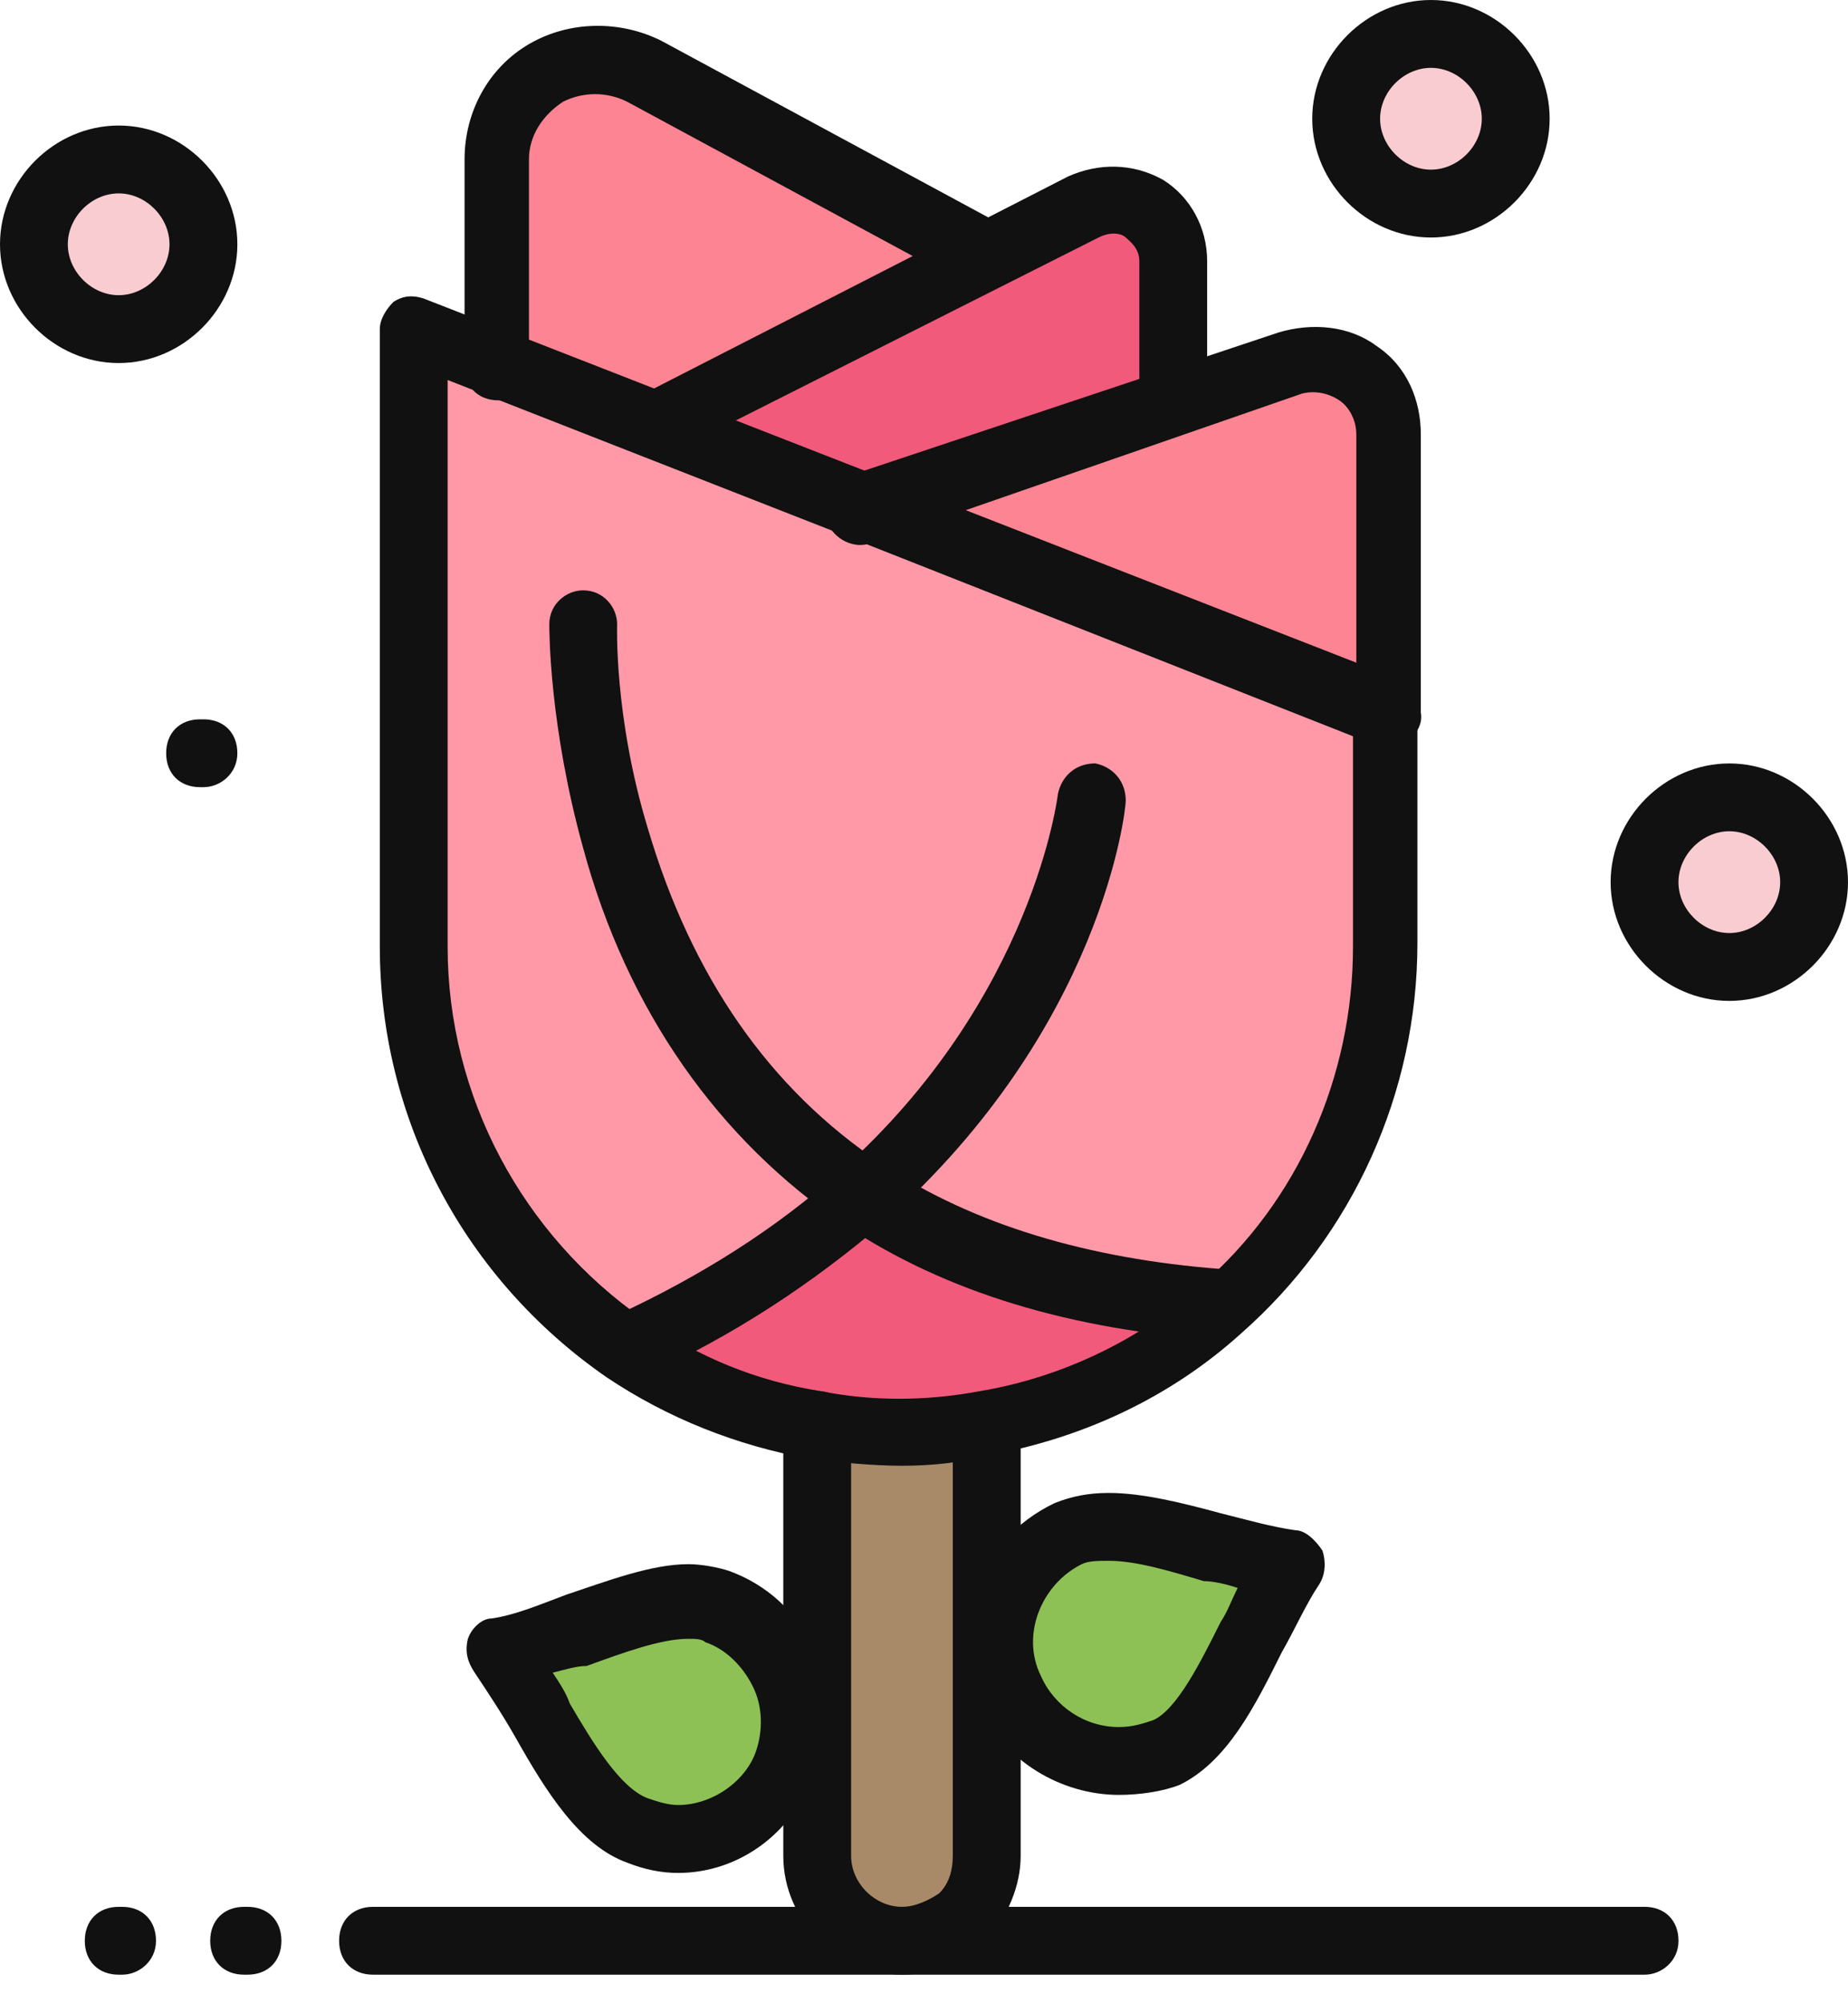 <svg width="36" height="39" viewBox="0 0 36 39" fill="none" xmlns="http://www.w3.org/2000/svg">
<path d="M2.311 3.105C3.236 3.105 3.963 3.832 3.963 4.756C3.963 5.681 3.236 6.408 2.311 6.408C1.387 6.408 0.66 5.681 0.66 4.756C0.66 3.832 1.387 3.105 2.311 3.105Z" fill="#F9CCD1"/>
<path d="M27.876 0.661C28.8 0.661 29.527 1.387 29.527 2.312C29.527 3.237 28.8 3.963 27.876 3.963C26.951 3.963 26.225 3.237 26.225 2.312C26.225 1.387 26.951 0.661 27.876 0.661Z" fill="#F9CCD1"/>
<path d="M33.688 15.523C34.613 15.523 35.339 16.249 35.339 17.174C35.339 18.099 34.613 18.825 33.688 18.825C32.763 18.825 32.036 18.099 32.036 17.174C32.036 16.249 32.763 15.523 33.688 15.523Z" fill="#F9CCD1"/>
<path d="M14.004 31.311C15.193 31.774 15.788 33.094 15.391 34.284C14.929 35.472 13.608 36.067 12.419 35.671C11.362 35.274 10.635 33.359 9.711 32.236C11.164 31.905 12.881 30.914 14.004 31.311Z" fill="#8EC155"/>
<path d="M25.168 30.452C24.375 31.706 23.847 33.622 22.79 34.085C21.601 34.613 20.28 34.151 19.751 32.962C19.222 31.773 19.751 30.452 20.874 29.924C21.865 29.395 23.714 30.253 25.168 30.452Z" fill="#8EC155"/>
<path d="M17.57 27.876C18.165 27.876 18.693 27.81 19.221 27.744V36.133C19.221 36.595 19.024 36.992 18.76 37.322C18.495 37.652 18.033 37.785 17.57 37.785C16.646 37.785 15.919 37.058 15.919 36.133V27.744C16.447 27.81 16.976 27.876 17.57 27.876Z" fill="#A88A69"/>
<path d="M23.78 25.431L23.846 25.563C22.591 26.686 21.006 27.479 19.222 27.809C18.694 27.875 18.165 27.942 17.571 27.942C16.977 27.942 16.448 27.875 15.92 27.809C14.532 27.545 13.277 27.017 12.22 26.29C14.136 25.431 15.655 24.44 16.845 23.317C18.495 24.44 20.808 25.233 23.78 25.431Z" fill="#F25A7B"/>
<path d="M22.921 7.795L16.91 9.908L12.814 8.323L19.221 5.086L21.203 4.096C21.996 3.699 22.987 4.294 22.987 5.153V7.795H22.921Z" fill="#F25A7B"/>
<path d="M27.083 8.455V13.872L16.91 9.908L22.921 7.861L25.101 7.134C26.092 6.738 27.083 7.464 27.083 8.455Z" fill="#FD8493"/>
<path d="M19.157 5.02L12.749 8.257L9.711 7.068V3.104C9.711 1.585 11.296 0.66 12.617 1.387L19.157 5.02Z" fill="#FD8493"/>
<path d="M16.91 9.908L27.083 13.872V18.429C27.083 21.27 25.828 23.78 23.846 25.563L23.78 25.431C20.808 25.233 18.561 24.44 16.844 23.317C15.655 24.374 14.136 25.431 12.22 26.29C9.71 24.573 8.059 21.732 8.059 18.429V6.407L9.71 7.068L12.749 8.257L16.91 9.908Z" fill="#FF99A7"/>
<path d="M17.571 38.444C16.316 38.444 15.259 37.388 15.259 36.132V27.743C15.259 27.347 15.523 27.083 15.919 27.083C16.316 27.083 16.58 27.347 16.58 27.743V36.132C16.58 36.661 17.042 37.123 17.571 37.123C17.835 37.123 18.099 36.992 18.297 36.859C18.495 36.661 18.561 36.396 18.561 36.132V27.743C18.561 27.347 18.826 27.083 19.222 27.083C19.618 27.083 19.883 27.347 19.883 27.743V36.132C19.883 36.727 19.618 37.322 19.222 37.785C18.76 38.246 18.165 38.444 17.571 38.444Z" fill="#101110"/>
<path d="M8.72 7.398V18.429C8.72 21.336 10.173 24.044 12.551 25.695C13.608 26.422 14.731 26.885 15.986 27.083C16.977 27.281 18.034 27.281 19.091 27.083C20.676 26.818 22.195 26.092 23.384 25.035C25.3 23.384 26.357 20.94 26.357 18.429V14.334L16.647 10.502L8.72 7.398ZM17.571 28.536C16.977 28.536 16.382 28.47 15.788 28.404C14.335 28.14 13.013 27.611 11.824 26.818C9.05 24.902 7.399 21.798 7.399 18.429V6.408C7.399 6.209 7.531 6.011 7.663 5.879C7.861 5.747 8.059 5.747 8.257 5.813L27.215 13.211C27.48 13.343 27.612 13.542 27.612 13.806V18.363C27.612 21.27 26.357 24.044 24.177 25.96C22.79 27.215 21.073 28.008 19.222 28.338C18.76 28.47 18.166 28.536 17.571 28.536Z" fill="#101110"/>
<path d="M27.083 14.533C26.686 14.533 26.422 14.268 26.422 13.872V8.455C26.422 8.191 26.29 7.927 26.092 7.795C25.894 7.662 25.63 7.596 25.366 7.662L16.976 10.569C16.646 10.701 16.25 10.502 16.118 10.173C15.986 9.843 16.184 9.446 16.514 9.314L16.58 9.248L24.903 6.474C25.563 6.275 26.29 6.341 26.819 6.738C27.413 7.134 27.678 7.795 27.678 8.455V13.872C27.744 14.202 27.413 14.533 27.083 14.533Z" fill="#101110"/>
<path d="M12.749 8.917C12.485 8.917 12.287 8.785 12.155 8.587C12.022 8.257 12.088 7.861 12.419 7.728L20.808 3.435C21.402 3.171 22.063 3.171 22.657 3.501C23.186 3.831 23.516 4.426 23.516 5.086V7.795C23.516 8.191 23.252 8.455 22.856 8.455C22.459 8.455 22.195 8.191 22.195 7.795V5.086C22.195 4.822 21.997 4.69 21.93 4.623C21.864 4.558 21.666 4.492 21.402 4.623L13.013 8.851C12.947 8.917 12.881 8.917 12.749 8.917Z" fill="#101110"/>
<path d="M9.71 7.794C9.314 7.794 9.05 7.53 9.05 7.134V3.104C9.05 2.18 9.512 1.321 10.304 0.859C11.097 0.396 12.088 0.396 12.881 0.793L19.486 4.359C19.817 4.558 19.949 4.954 19.75 5.284C19.553 5.615 19.156 5.747 18.825 5.549L12.22 1.982C11.824 1.783 11.361 1.783 10.965 1.982C10.569 2.246 10.304 2.642 10.304 3.104V7.134C10.371 7.464 10.107 7.794 9.71 7.794Z" fill="#101110"/>
<path d="M2.312 3.765C1.783 3.765 1.321 4.227 1.321 4.756C1.321 5.285 1.783 5.747 2.312 5.747C2.84 5.747 3.302 5.285 3.302 4.756C3.302 4.227 2.84 3.765 2.312 3.765ZM2.312 7.068C1.056 7.068 0 6.011 0 4.756C0 3.501 1.056 2.444 2.312 2.444C3.567 2.444 4.624 3.501 4.624 4.756C4.624 6.011 3.567 7.068 2.312 7.068Z" fill="#101110"/>
<path d="M27.875 1.321C27.347 1.321 26.885 1.783 26.885 2.312C26.885 2.84 27.347 3.303 27.875 3.303C28.404 3.303 28.866 2.84 28.866 2.312C28.866 1.783 28.404 1.321 27.875 1.321ZM27.875 4.624C26.62 4.624 25.563 3.567 25.563 2.312C25.563 1.057 26.62 -4.00543e-05 27.875 -4.00543e-05C29.131 -4.00543e-05 30.188 1.057 30.188 2.312C30.188 3.567 29.131 4.624 27.875 4.624Z" fill="#101110"/>
<path d="M33.688 16.183C33.16 16.183 32.697 16.646 32.697 17.175C32.697 17.703 33.16 18.165 33.688 18.165C34.217 18.165 34.679 17.703 34.679 17.175C34.679 16.646 34.217 16.183 33.688 16.183ZM33.688 19.486C32.433 19.486 31.376 18.429 31.376 17.175C31.376 15.919 32.433 14.863 33.688 14.863C34.943 14.863 36 15.919 36 17.175C36 18.429 34.943 19.486 33.688 19.486Z" fill="#101110"/>
<path d="M3.964 15.325H3.897C3.501 15.325 3.237 15.06 3.237 14.664C3.237 14.268 3.501 14.004 3.897 14.004H3.964C4.36 14.004 4.624 14.268 4.624 14.664C4.624 15.06 4.294 15.325 3.964 15.325Z" fill="#101110"/>
<path d="M4.822 38.444H4.756C4.36 38.444 4.095 38.18 4.095 37.785C4.095 37.388 4.36 37.123 4.756 37.123H4.822C5.218 37.123 5.482 37.388 5.482 37.785C5.482 38.18 5.218 38.444 4.822 38.444Z" fill="#101110"/>
<path d="M2.379 38.444H2.312C1.916 38.444 1.652 38.18 1.652 37.785C1.652 37.388 1.916 37.123 2.312 37.123H2.379C2.775 37.123 3.039 37.388 3.039 37.785C3.039 38.18 2.709 38.444 2.379 38.444Z" fill="#101110"/>
<path d="M21.6 30.386C21.402 30.386 21.204 30.386 21.072 30.452C20.279 30.849 19.883 31.839 20.279 32.632C20.544 33.227 21.138 33.623 21.798 33.623C22.063 33.623 22.261 33.556 22.459 33.491C22.921 33.292 23.384 32.368 23.78 31.575C23.913 31.377 23.979 31.179 24.11 30.914C23.913 30.849 23.648 30.782 23.45 30.782C22.79 30.584 22.129 30.386 21.6 30.386ZM21.798 34.944C20.676 34.944 19.553 34.284 19.09 33.227C18.43 31.707 19.024 29.99 20.544 29.263C20.874 29.131 21.204 29.065 21.6 29.065C22.261 29.065 23.053 29.263 23.78 29.461C24.309 29.593 24.771 29.726 25.233 29.791C25.432 29.791 25.63 29.99 25.762 30.188C25.828 30.386 25.828 30.65 25.696 30.849C25.432 31.245 25.233 31.707 24.969 32.169C24.441 33.227 23.913 34.284 22.987 34.746C22.657 34.878 22.195 34.944 21.798 34.944Z" fill="#101110"/>
<path d="M10.767 32.565C10.899 32.763 11.031 32.962 11.097 33.16C11.56 33.952 12.088 34.811 12.617 35.009C12.815 35.076 13.013 35.141 13.211 35.141C13.872 35.141 14.532 34.679 14.73 34.085C14.862 33.689 14.862 33.226 14.664 32.829C14.466 32.434 14.136 32.103 13.74 31.971C13.674 31.905 13.541 31.905 13.409 31.905C12.881 31.905 12.154 32.169 11.428 32.434C11.229 32.434 11.031 32.499 10.767 32.565ZM13.211 36.463C12.881 36.463 12.55 36.396 12.22 36.264C11.295 35.934 10.635 34.877 10.04 33.821C9.776 33.358 9.512 32.962 9.248 32.565C9.115 32.367 9.05 32.169 9.115 31.905C9.182 31.706 9.38 31.509 9.578 31.509C10.04 31.442 10.503 31.244 11.031 31.046C11.824 30.782 12.683 30.452 13.409 30.452C13.674 30.452 14.004 30.518 14.202 30.583C14.929 30.848 15.523 31.376 15.854 32.103C16.184 32.829 16.25 33.622 15.919 34.349C15.523 35.67 14.4 36.463 13.211 36.463Z" fill="#101110"/>
<path d="M23.78 26.092C23.714 26.092 23.714 26.092 23.78 26.092C20.874 25.893 18.43 25.167 16.448 23.846C14.004 22.194 12.22 19.684 11.361 16.513C10.701 14.136 10.701 12.286 10.701 12.154C10.701 11.758 11.031 11.493 11.361 11.493C11.758 11.493 12.022 11.824 12.022 12.154C12.022 12.154 11.956 13.938 12.617 16.118C13.475 19.024 14.995 21.204 17.174 22.657C18.958 23.846 21.204 24.506 23.78 24.705C24.176 24.705 24.441 25.035 24.375 25.431C24.375 25.828 24.11 26.092 23.78 26.092Z" fill="#101110"/>
<path d="M12.22 26.885C11.956 26.885 11.758 26.752 11.626 26.488C11.494 26.157 11.626 25.762 11.956 25.63C13.674 24.837 15.127 23.912 16.382 22.789C20.147 19.42 20.609 15.457 20.609 15.457C20.676 15.126 20.94 14.862 21.336 14.862C21.666 14.928 21.93 15.193 21.93 15.589C21.93 15.787 21.468 20.015 17.241 23.78C15.854 24.969 14.268 26.026 12.485 26.818C12.352 26.885 12.287 26.885 12.22 26.885Z" fill="#101110"/>
<path d="M32.038 38.444H7.267C6.871 38.444 6.606 38.18 6.606 37.785C6.606 37.388 6.871 37.123 7.267 37.123H32.038C32.434 37.123 32.698 37.388 32.698 37.785C32.698 38.18 32.368 38.444 32.038 38.444Z" fill="#101110"/>
</svg>
